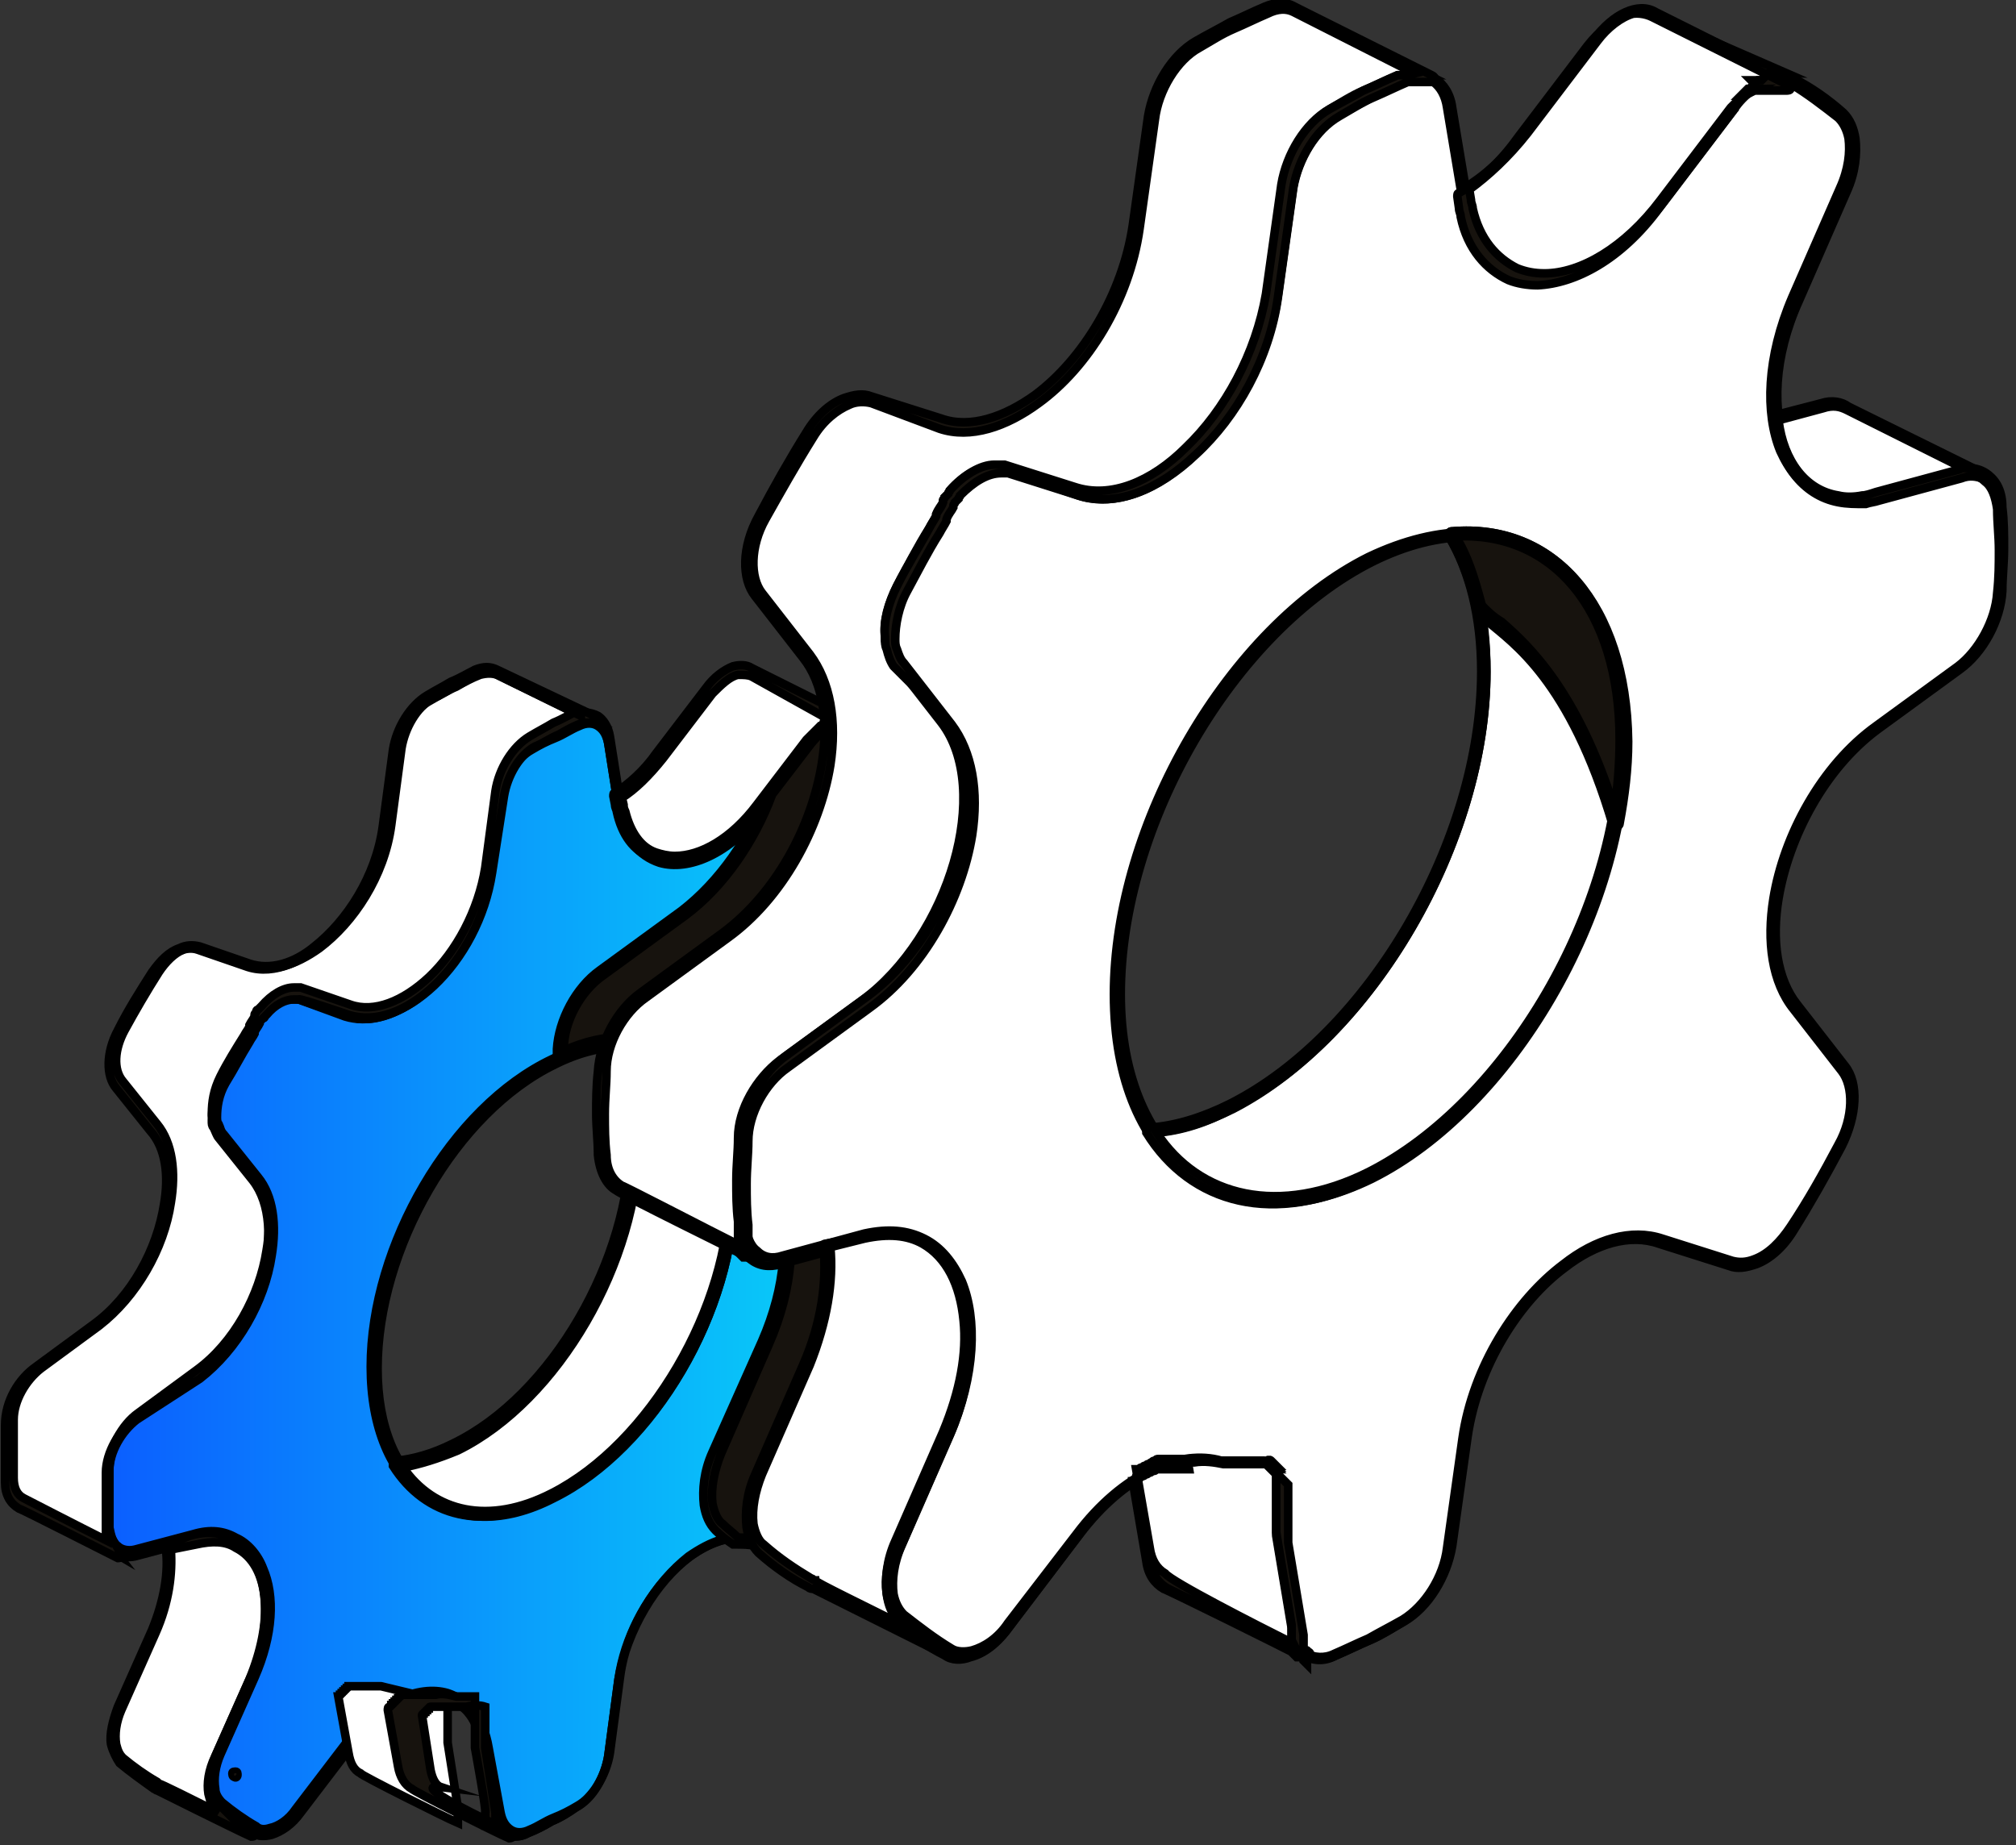 <svg width="118" height="108" viewBox="0 0 118 108" fill="none" xmlns="http://www.w3.org/2000/svg">
<rect x="0" y="0" width="118" height="108" fill="#333333" stroke="none"/>
<g clip-path="url(#clip0_1333_852)">
<path fill-rule="evenodd" clip-rule="evenodd" d="M20.3 59.3L17.4 58.3C16.6 58 15.6 58.6 14.8 59.7C14.1 60.8 13.4 62 12.8 63.1C12.2 64.3 12.1 65.6 12.7 66.3L14.7 68.8C16.8 71.5 15.1 77.6 11.3 80.3L7.9 83C7 83.7 6.2 85 6.2 86.2C6.2 86.8 6.2 87.4 6.2 87.9C6.2 88.5 6.2 89 6.2 89.6C6.3 90.7 7 91.3 7.9 91.1L11.3 90.2C15 89.2 16.8 93.5 14.7 98.4L12.7 102.9C12.2 104.1 12.2 105.4 12.8 105.9C13.4 106.4 14.1 106.9 14.8 107.3C15.5 107.7 16.6 107.2 17.4 106.2L20.3 102.4C23.4 98.3 27.7 98.3 28.4 102.4L29 106.2C29.2 107.3 29.9 107.8 30.9 107.3C31.4 107.1 31.8 106.9 32.3 106.6C32.8 106.4 33.2 106.1 33.7 105.8C34.7 105.3 35.4 104 35.6 102.8L36.2 98.3C36.9 93.4 41.2 89.1 44.3 90.2L47.2 91.2C48 91.5 49 90.9 49.8 89.8C50.5 88.7 51.2 87.5 51.8 86.4C52.4 85.2 52.5 83.9 51.9 83.2L49.9 80.7C47.8 78 49.5 71.9 53.3 69.2L56.7 66.7C57.6 66 58.4 64.7 58.4 63.5C58.4 62.9 58.4 62.3 58.4 61.8C58.4 61.2 58.4 60.7 58.4 60.1C58.3 59 57.6 58.4 56.7 58.6L53.3 59.5C49.6 60.5 47.8 56.2 49.9 51.3L51.9 46.8C52.4 45.6 52.4 44.3 51.8 43.8C51.2 43.3 50.5 42.8 49.8 42.4C49.1 42 48 42.5 47.2 43.5L44.3 47.3C41.2 51.4 36.9 51.4 36.2 47.3L35.6 43.5C35.4 42.4 34.7 41.9 33.7 42.4C33.2 42.6 32.8 42.8 32.3 43.1C31.8 43.3 31.4 43.6 30.9 43.9C29.9 44.4 29.2 45.7 29 46.9L28.4 51.4C27.7 56 23.4 60.3 20.3 59.3ZM32.4 87.6C38.2 84.7 42.9 76.6 42.9 69.6C42.9 62.5 38.2 59.2 32.4 62.1C26.6 65 21.9 73.1 21.9 80.1C21.9 87.1 26.6 90.5 32.4 87.6Z" fill="url(#paint0_linear_1333_852)" stroke="black" stroke-width="0.5" stroke-miterlimit="10"/>
<path fill-rule="evenodd" clip-rule="evenodd" d="M20.4 59.1L17.5 58.1C17.1 58 16.7 58 16.3 58.2C15.7 58.4 15.1 58.9 14.7 59.6C14 60.7 13.3 61.9 12.7 63C12 64.3 12 65.6 12.6 66.4L14.6 68.9C15.4 70 15.6 71.5 15.4 73.2C15 75.8 13.5 78.6 11.3 80.2L7.9 82.7C6.9 83.4 6.2 84.8 6.1 86C6.1 86.6 6.1 87.2 6.1 87.7C6.1 88.3 6.1 88.9 6.1 89.4C6.1 90 6.4 90.5 6.7 90.8C7 91.1 7.5 91.2 8.1 91L11.5 90.1C12.4 89.9 13.1 89.9 13.8 90.3C14.4 90.6 14.9 91.2 15.2 91.9C15.8 93.4 15.7 95.7 14.7 98L12.7 102.5C12.4 103.3 12.2 104.1 12.3 104.7C12.4 105.1 12.6 105.5 12.8 105.8C13.4 106.3 14.1 106.8 14.8 107.3C15.1 107.5 15.5 107.5 15.9 107.4C16.5 107.2 17.1 106.8 17.6 106.1L20.5 102.3C22.3 99.9 24.5 98.9 26.1 99.4C27.2 99.7 28 100.7 28.2 102.3L28.8 106.1C28.9 106.7 29.2 107.1 29.5 107.3C29.9 107.5 30.4 107.6 30.9 107.3C31.4 107.1 31.8 106.9 32.3 106.6C32.8 106.4 33.3 106.1 33.7 105.8C34.7 105.2 35.5 103.9 35.7 102.6L36.3 98.1C36.7 95.2 38.4 92.6 40.3 91.1C41.6 90.2 42.9 89.7 44.1 90.1L47 91.1C47.4 91.2 47.8 91.2 48.2 91C48.8 90.8 49.4 90.3 49.8 89.6C50.5 88.5 51.2 87.3 51.8 86.2C52.5 84.9 52.5 83.6 51.9 82.8L49.9 80.3C49.1 79.2 48.9 77.7 49.1 76C49.5 73.4 51 70.6 53.2 69L56.6 66.5C57.6 65.8 58.3 64.4 58.4 63.2C58.4 62.6 58.4 62 58.4 61.5C58.4 60.9 58.4 60.3 58.4 59.8C58.4 59.2 58.1 58.7 57.8 58.4C57.5 58.1 57 58 56.4 58.2L53 59.1C52.1 59.3 51.4 59.3 50.7 58.9C50.1 58.6 49.6 58 49.3 57.3C48.7 55.8 48.8 53.5 49.8 51.2L51.8 46.7C52.1 45.9 52.3 45.1 52.2 44.5C52.1 44.1 51.9 43.7 51.7 43.4C51.1 42.9 50.4 42.4 49.7 41.9C49.4 41.7 49 41.7 48.6 41.8C48 42 47.4 42.4 46.9 43.1L44 46.9C42.2 49.3 40 50.3 38.4 49.8C37.3 49.5 36.5 48.5 36.3 46.9L35.7 43.1C35.6 42.5 35.3 42.1 35 41.9C34.6 41.7 34.1 41.6 33.6 41.9C33.1 42.1 32.7 42.3 32.2 42.6C31.7 42.8 31.2 43.1 30.8 43.4C29.8 44 29 45.3 28.8 46.6L28.2 51.1C27.8 54 26.1 56.6 24.2 58.1C22.9 59.1 21.5 59.5 20.4 59.1ZM20.2 59.5C21.5 59.9 23 59.5 24.4 58.5C26.4 57 28.1 54.2 28.6 51.3L29.3 46.8C29.5 45.6 30.2 44.4 31.1 43.9C31.6 43.6 32 43.4 32.5 43.2C33 43 33.4 42.7 33.9 42.5C34.3 42.3 34.7 42.3 35 42.5C35.3 42.7 35.5 43 35.6 43.5L36.2 47.3C36.5 49.1 37.4 50.1 38.6 50.5C40.3 51 42.7 50 44.6 47.5L47.5 43.7C47.9 43.1 48.5 42.7 49 42.6C49.3 42.5 49.6 42.5 49.8 42.7C50.5 43.1 51.2 43.6 51.8 44.1C52 44.3 52.2 44.6 52.2 44.9C52.3 45.5 52.2 46.2 51.9 46.9L49.9 51.4C48.8 53.9 48.7 56.2 49.4 57.8C49.7 58.6 50.3 59.3 51 59.6C51.7 60 52.5 60.1 53.5 59.8L56.9 58.9C57.3 58.8 57.7 58.9 57.9 59.1C58.2 59.3 58.3 59.7 58.4 60.2C58.4 60.8 58.4 61.3 58.4 61.9C58.4 62.5 58.4 63.1 58.4 63.6C58.4 64.7 57.7 66 56.8 66.6L53.3 69C51 70.7 49.5 73.5 49.1 76.2C48.8 78 49.1 79.7 49.9 80.8L51.9 83.3C52.4 83.9 52.3 85.2 51.8 86.3C51.2 87.5 50.5 88.6 49.8 89.7C49.4 90.3 48.9 90.8 48.4 91C48.1 91.1 47.8 91.2 47.5 91.1L44.6 90.1C43.3 89.7 41.8 90.1 40.4 91.1C38.4 92.6 36.7 95.4 36.2 98.3L35.6 102.8C35.4 104 34.7 105.2 33.8 105.7C33.3 106 32.9 106.2 32.4 106.4C31.9 106.6 31.5 106.9 31 107.1C30.6 107.3 30.2 107.3 29.9 107.1C29.6 106.9 29.4 106.6 29.3 106.1L28.6 102.3C28.3 100.5 27.4 99.5 26.2 99.1C24.5 98.6 22.1 99.6 20.2 102.1L17.3 105.9C16.9 106.5 16.3 106.9 15.8 107C15.5 107.1 15.2 107.1 15 106.9C14.3 106.5 13.6 106 13 105.5C12.8 105.3 12.6 105 12.6 104.7C12.5 104.1 12.6 103.4 12.9 102.7L14.9 98.2C16 95.7 16.1 93.4 15.4 91.8C15.1 91 14.5 90.3 13.8 90C13.1 89.6 12.3 89.5 11.3 89.8L7.9 90.7C7.5 90.8 7.1 90.7 6.9 90.5C6.6 90.3 6.5 89.9 6.4 89.4C6.4 88.8 6.4 88.3 6.4 87.7C6.4 87.1 6.4 86.5 6.4 86C6.4 84.9 7.1 83.6 8 83L11.4 80.5C13.7 78.8 15.2 76 15.6 73.3C15.9 71.5 15.6 69.8 14.8 68.7L12.8 66.2C12.3 65.6 12.4 64.3 12.9 63.2C13.5 62 14.2 60.9 14.9 59.8C15.3 59.2 15.8 58.7 16.3 58.5C16.6 58.4 16.9 58.3 17.2 58.4L20.2 59.5ZM32.4 87.7C38.3 84.8 43 76.7 43 69.6C43 66 41.8 63.3 39.9 62C38 60.6 35.3 60.5 32.3 62C26.4 64.8 21.7 72.9 21.7 80C21.7 83.6 22.9 86.3 24.8 87.6C26.8 89.1 29.5 89.2 32.4 87.7ZM32.3 87.4C29.5 88.8 26.9 88.7 25.1 87.4C23.2 86.1 22.1 83.5 22.1 80.1C22.1 73.1 26.7 65.1 32.5 62.3C35.3 60.9 37.9 61 39.7 62.3C41.6 63.6 42.7 66.2 42.7 69.6C42.7 76.5 38 84.5 32.3 87.4Z" fill="#17130E" stroke="black" stroke-width="0.5" stroke-miterlimit="10"/>
<path fill-rule="evenodd" clip-rule="evenodd" d="M45 46.5L47.3 43.4C48.1 42.3 49.1 41.9 49.9 42.3C50.6 42.7 51.3 43.2 51.9 43.7C52.5 44.2 52.6 45.5 52 46.7L50 51.2C47.9 56.1 49.6 60.4 53.4 59.4L55.8 58.8C56.4 60.5 57.4 61.9 58.5 62.9C58.5 63.1 58.5 63.2 58.5 63.4C58.4 64.6 57.7 65.9 56.8 66.6L53.4 69.1C49.7 71.8 47.9 77.9 50 80.6L52 83.1C52.3 83.5 52.4 84 52.4 84.6L48.5 89.7C48.1 90.3 47.6 90.7 47.1 91.1L44.5 90.2C44.1 90.1 43.6 90 43.1 90.1C42.8 89.8 42.4 89.6 42.1 89.3C41.2 88.5 41.2 86.7 41.9 85L44.7 78.6C47.1 73.1 46 68 42.7 67C41.7 61.8 37.7 59.5 32.7 61.8C32.7 61.7 32.7 61.5 32.7 61.4C32.8 59.7 33.8 57.9 35.1 56.9L39.9 53.4C42.2 51.8 44 49.2 45 46.5Z" fill="#17130E" stroke="black" stroke-width="0.5" stroke-miterlimit="10"/>
<path fill-rule="evenodd" clip-rule="evenodd" d="M44.9 46.3C44.8 46.4 44.8 46.4 44.9 46.3C43.9 49 42.1 51.6 39.9 53.3L35.1 56.8C33.7 57.8 32.7 59.7 32.6 61.4C32.6 61.5 32.6 61.7 32.6 61.8C32.6 61.9 32.6 61.9 32.7 62C32.8 62 32.8 62 32.9 62C35.3 60.9 37.5 60.9 39.2 61.8C40.9 62.7 42.1 64.6 42.6 67.1C42.6 67.2 42.7 67.2 42.7 67.2C44 67.6 44.9 68.6 45.4 70C46.2 72.2 46 75.3 44.6 78.5L41.7 85C41.2 86.1 41.1 87.2 41.2 88.1C41.3 88.7 41.5 89.2 41.9 89.6C42.2 89.9 42.6 90.2 42.9 90.4H43C43.4 90.4 43.9 90.4 44.3 90.5L46.9 91.4C47 91.4 47 91.4 47.1 91.4C47.6 91.1 48.1 90.6 48.6 90L52.5 84.9V84.8C52.5 84.2 52.4 83.6 52.1 83.2L50.1 80.7C49.3 79.6 49.1 78.1 49.3 76.4C49.7 73.8 51.2 71 53.4 69.4L56.8 66.9C57.8 66.2 58.5 64.8 58.6 63.6C58.6 63.4 58.6 63.3 58.6 63.1C58.6 63 58.6 63 58.5 63C57.4 62 56.4 60.6 55.8 58.9C55.8 58.8 55.7 58.8 55.6 58.8L53.2 59.4C52.3 59.6 51.6 59.6 50.9 59.2C50.3 58.9 49.8 58.3 49.5 57.6C48.9 56.1 49 53.8 50 51.5L52 47C52.3 46.2 52.5 45.4 52.4 44.8C52.3 44.4 52.1 44 51.9 43.7C51.3 43.2 50.6 42.7 49.9 42.2C49.6 42 49.2 42 48.8 42.1C48.2 42.3 47.6 42.7 47.1 43.4L44.9 46.3ZM55.7 59L53.5 59.6C52.5 59.9 51.7 59.8 51 59.4C50.3 59 49.8 58.4 49.4 57.6C48.7 56 48.8 53.7 49.9 51.2L51.9 46.7C52.2 46 52.3 45.3 52.2 44.7C52.1 44.3 52 44.1 51.8 43.9C51.2 43.4 50.5 42.9 49.8 42.5C49.6 42.4 49.3 42.3 49 42.4C48.5 42.5 48 42.9 47.5 43.5L45.2 46.5C44.2 49.2 42.4 51.9 40.1 53.6L35.3 57.1C34 58 33 59.8 33 61.4V61.5C35.4 60.4 37.6 60.5 39.4 61.4C41.2 62.3 42.5 64.2 43 66.9C44.3 67.3 45.3 68.4 45.8 69.9C46.6 72.1 46.5 75.3 45 78.7L42.2 85.1C41.8 86.1 41.6 87.1 41.7 88C41.8 88.5 42 89 42.3 89.2C42.6 89.5 42.9 89.7 43.2 90C43.7 90 44.1 90 44.6 90.1L47 91C47.5 90.7 47.9 90.3 48.3 89.7L52.1 84.6C52.1 84.1 52 83.6 51.8 83.3L49.8 80.8C49 79.6 48.8 78 49 76.2C49.4 73.5 51 70.7 53.2 69L56.6 66.5C57.5 65.8 58.2 64.6 58.2 63.5C58.2 63.4 58.2 63.2 58.2 63.1C57.2 62 56.3 60.7 55.7 59Z" fill="#17130E"/>
<path d="M44.9 46.3C44.8 46.4 44.8 46.4 44.9 46.3ZM44.9 46.3C43.9 49 42.1 51.6 39.9 53.3L35.1 56.8C33.7 57.8 32.7 59.7 32.6 61.4C32.6 61.5 32.6 61.7 32.6 61.8C32.6 61.9 32.6 61.9 32.7 62C32.8 62 32.8 62 32.9 62C35.3 60.9 37.5 60.9 39.2 61.8C40.9 62.7 42.1 64.6 42.6 67.1C42.6 67.2 42.7 67.2 42.7 67.2C44 67.6 44.9 68.6 45.4 70C46.2 72.2 46 75.3 44.6 78.5L41.7 85C41.2 86.1 41.1 87.2 41.2 88.1C41.3 88.7 41.5 89.2 41.9 89.6C42.2 89.9 42.6 90.2 42.9 90.4H43C43.4 90.4 43.9 90.4 44.3 90.5L46.9 91.4C47 91.4 47 91.4 47.1 91.4C47.6 91.1 48.1 90.6 48.6 90L52.5 84.9V84.8C52.5 84.2 52.4 83.6 52.1 83.2L50.1 80.7C49.3 79.6 49.1 78.1 49.3 76.4C49.7 73.8 51.2 71 53.4 69.4L56.8 66.9C57.8 66.2 58.5 64.8 58.6 63.6C58.6 63.4 58.6 63.3 58.6 63.1C58.6 63 58.6 63 58.5 63C57.4 62 56.4 60.6 55.8 58.9C55.8 58.8 55.7 58.8 55.6 58.8L53.2 59.4C52.3 59.6 51.6 59.6 50.9 59.2C50.3 58.9 49.8 58.3 49.5 57.6C48.9 56.1 49 53.8 50 51.5L52 47C52.3 46.2 52.5 45.4 52.4 44.8C52.3 44.4 52.1 44 51.9 43.7C51.3 43.2 50.6 42.7 49.9 42.2C49.6 42 49.2 42 48.8 42.1C48.2 42.3 47.6 42.7 47.1 43.4L44.9 46.3ZM55.7 59L53.5 59.6C52.5 59.9 51.7 59.8 51 59.4C50.3 59 49.8 58.4 49.4 57.6C48.7 56 48.8 53.7 49.9 51.2L51.9 46.7C52.2 46 52.3 45.3 52.2 44.7C52.1 44.3 52 44.1 51.8 43.9C51.2 43.4 50.5 42.9 49.8 42.5C49.6 42.4 49.3 42.3 49 42.4C48.5 42.5 48 42.9 47.5 43.5L45.2 46.5C44.2 49.2 42.4 51.9 40.1 53.6L35.3 57.1C34 58 33 59.8 33 61.4V61.5C35.4 60.4 37.6 60.5 39.4 61.4C41.2 62.3 42.5 64.2 43 66.9C44.3 67.3 45.3 68.4 45.8 69.9C46.6 72.1 46.5 75.3 45 78.7L42.2 85.1C41.8 86.1 41.6 87.1 41.7 88C41.8 88.5 42 89 42.3 89.2C42.6 89.5 42.9 89.7 43.2 90C43.7 90 44.1 90 44.6 90.1L47 91C47.5 90.7 47.9 90.3 48.3 89.7L52.1 84.6C52.1 84.1 52 83.6 51.8 83.3L49.8 80.8C49 79.6 48.8 78 49 76.2C49.4 73.5 51 70.7 53.2 69L56.6 66.5C57.5 65.8 58.2 64.6 58.2 63.5C58.2 63.4 58.2 63.2 58.2 63.1C57.2 62 56.3 60.7 55.7 59Z" stroke="black" stroke-width="0.5" stroke-miterlimit="10"/>
<path fill-rule="evenodd" clip-rule="evenodd" d="M13.7 104C13.6 104 13.6 103.8 13.6 103.8C13.6 103.7 13.7 103.7 13.8 103.7C13.9 103.7 13.9 103.8 13.9 103.9C13.9 104 13.8 104.1 13.7 104Z" fill="#17130E"/>
<path d="M13.7 104C13.6 104 13.6 103.8 13.6 103.8C13.6 103.7 13.7 103.7 13.8 103.7M13.7 104C13.8 104.1 13.9 104 13.9 103.9C13.9 103.8 13.9 103.7 13.8 103.7M13.7 104L13.8 103.7" stroke="black" stroke-width="0.5" stroke-miterlimit="10"/>
<path fill-rule="evenodd" clip-rule="evenodd" d="M5.6 87.6C5.5 87.6 5.5 87.4 5.5 87.4C5.5 87.3 5.7 87.3 5.7 87.3C5.8 87.3 5.8 87.4 5.8 87.5C5.8 87.6 5.7 87.7 5.6 87.6C5.6 87.7 5.6 87.7 5.6 87.6ZM5.7 87.3C5.8 87.3 5.8 87.3 5.7 87.3Z" fill="#17130E"/>
<path d="M5.6 87.6C5.5 87.6 5.5 87.4 5.5 87.4C5.5 87.3 5.7 87.3 5.7 87.3M5.6 87.6C5.7 87.7 5.8 87.6 5.8 87.5C5.8 87.4 5.8 87.3 5.7 87.3M5.6 87.6C5.6 87.7 5.6 87.7 5.6 87.6ZM5.7 87.3L5.6 87.5M5.7 87.3C5.8 87.3 5.8 87.3 5.7 87.3Z" stroke="black" stroke-width="0.5" stroke-miterlimit="10"/>
<path fill-rule="evenodd" clip-rule="evenodd" d="M35.7 61C39.8 60.6 42.8 63.9 42.8 69.5C42.8 76.6 38.1 84.6 32.3 87.5C28.4 89.4 25 88.6 23.2 85.6C24.3 85.5 25.4 85.2 26.6 84.6C32.4 81.7 37.1 73.6 37.1 66.6C37.1 64.4 36.6 62.4 35.7 61Z" fill="white" stroke="black" stroke-width="0.5" stroke-miterlimit="10"/>
<path fill-rule="evenodd" clip-rule="evenodd" d="M35.7 60.8C35.6 60.8 35.6 60.8 35.5 60.9C35.5 61 35.5 61 35.5 61.1C36.4 62.5 36.9 64.4 36.9 66.7C36.9 73.7 32.3 81.7 26.5 84.5C25.3 85.1 24.2 85.4 23.2 85.5C23.1 85.5 23.1 85.5 23 85.6C23 85.7 23 85.7 23 85.8C24.9 88.8 28.3 89.7 32.3 87.7C38.3 84.8 43 76.7 43 69.6C43 63.8 39.9 60.5 35.7 60.8ZM23.6 85.9C25.4 88.5 28.6 89.3 32.3 87.4C38 84.5 42.7 76.5 42.7 69.6C42.7 64.3 40 61.1 36.1 61.2C36.9 62.6 37.4 64.5 37.4 66.7C37.4 73.8 32.7 82 26.8 84.9C25.6 85.4 24.6 85.7 23.6 85.9Z" fill="#17130E" stroke="black" stroke-width="0.5" stroke-miterlimit="10"/>
<path fill-rule="evenodd" clip-rule="evenodd" d="M24.8 99.3C25.2 99.3 25.6 99.3 25.9 99.3H26H26.1H26.2V99.4V99.5V99.6V99.7V99.8V99.9V100V100.1V100.2V100.3V100.4V100.5V100.6V100.7V100.8V100.9V101V101.1V101.2V101.3V101.4V101.5V101.6V101.7V101.8V101.9V102L26.8 105.8V105.9V106V106.1V106.2V106.3V106.4V106.5V106.6V106.7C26.1 106.4 21.1 103.9 21.1 103.8C20.7 103.6 20.5 103.2 20.4 102.6L19.8 99.3C19.8 99.3 19.9 99.3 19.9 99.2C19.9 99.2 20 99.2 20 99.1C20 99.1 20.1 99.1 20.1 99C20.1 99 20.2 99 20.2 98.9C20.2 98.9 20.3 98.9 20.3 98.8C20.3 98.8 20.4 98.8 20.4 98.7H20.5H20.6H20.7H20.8H20.9H21H21.1H21.2H21.3H21.4H21.5H21.6H21.7H21.8H21.9H22H22.1H22.2H22.3L24.8 99.3ZM9.8 90.5L11.3 90.1C13.7 89.4 15.3 91.1 15.5 93.6C15.6 95 15.4 96.6 14.6 98.3L12.6 102.8C12.1 104 12.1 105.3 12.7 105.8L12.8 105.9L13 106L13.1 106.1L13.2 106.2L13.3 106.3L13.4 106.4L13.5 106.5L13.6 106.6L13.7 106.7L13.8 106.8H13.9C14.2 107 14.5 107.2 14.8 107.4C13.7 106.9 9.3 104.7 9.3 104.6C9.2 104.6 9.2 104.6 9.1 104.5C8.4 104.1 7.7 103.6 7.1 103.1C6.5 102.6 6.4 101.3 7 100.1L9 95.6C9.8 93.7 10 92 9.8 90.5ZM6.9 91C6.4 90.7 1.2 88.1 1.1 88.1C0.7 87.9 0.4 87.4 0.4 86.7C0.4 86.1 0.4 85.6 0.4 85C0.4 84.4 0.4 83.8 0.4 83.3C0.5 82.1 1.2 80.8 2.1 80.1L5.5 77.6C9.2 74.9 11 68.8 8.9 66.1L6.9 63.6C6.4 62.9 6.4 61.6 7 60.4C7.6 59.2 8.3 58.1 9 57C9.7 55.9 10.8 55.3 11.6 55.6L14.5 56.6C17.6 57.6 21.9 53.3 22.6 48.5L23.3 44C23.5 42.8 24.2 41.5 25.2 41C25.7 40.7 26.1 40.5 26.6 40.2C27.1 40 27.5 39.7 28 39.5C28.4 39.3 28.8 39.3 29.1 39.5L34.8 42.3H34.7H34.6H34.5H34.4H34.3H34.2H34.1H34H33.9H33.8C33.3 42.5 32.9 42.7 32.4 43C31.9 43.2 31.5 43.5 31 43.8C30 44.3 29.3 45.6 29.1 46.8L28.5 51.3C28.1 53.8 26.8 56.2 25.2 57.8C23.7 59.2 21.9 60 20.4 59.5L17.5 58.5H17.4H17.3C17.3 58.5 17.3 58.5 17.2 58.5H17.1C16.5 58.5 15.9 58.9 15.3 59.5L15.2 59.6C15.2 59.6 15.2 59.7 15.1 59.7C15.1 59.7 15.1 59.8 15 59.8L14.9 59.9V60C14.8 60.2 14.7 60.3 14.6 60.5V60.6C14.5 60.8 14.4 60.9 14.3 61.1C13.8 61.9 13.4 62.7 12.9 63.5C12.5 64.2 12.4 64.9 12.4 65.6C12.4 65.8 12.4 65.9 12.5 66C12.6 66.2 12.7 66.5 12.8 66.6L14.8 69.1C16.9 71.8 15.2 77.9 11.4 80.6L7.9 83C7 83.7 6.2 85 6.2 86.2C6.2 86.8 6.2 87.4 6.2 87.9C6.2 88.5 6.2 89 6.2 89.6V89.7V89.8V89.9V90V90.1L6.9 91ZM51.8 59.5C50.4 59.2 49.4 57.9 49.2 56.1L51.1 55.6C51.5 55.5 51.9 55.5 52.2 55.7L57.8 58.5C57.5 58.4 57.2 58.4 56.9 58.5L53.5 59.4C53.3 59.5 53.1 59.5 52.9 59.5C52.4 59.6 52.1 59.6 51.8 59.5ZM36.2 46.7C37 46.2 37.9 45.4 38.7 44.4L41.6 40.6C42.4 39.6 43.4 39.1 44.1 39.5L49.8 42.3H49.7H49.6H49.5H49.4H49.3H49.2H49.1H49H48.9H48.8C48.8 42.3 48.8 42.3 48.7 42.3H48.6H48.5H48.4H48.3H48.2L48 42.7L47.9 42.8L47.8 42.9L47.7 43L47.6 43.1L47.5 43.2L47.4 43.3L47.3 43.4L44.4 47.2C42.9 49.3 41 50.3 39.5 50.3C39.1 50.3 38.7 50.2 38.3 50.1C37.4 49.7 36.7 48.9 36.4 47.6C36.4 47.5 36.3 47.4 36.3 47.2L36.2 46.7Z" fill="white" stroke="black" stroke-width="0.5" stroke-miterlimit="10"/>
<path fill-rule="evenodd" clip-rule="evenodd" d="M29.8 107.2C30 107.3 30 107.4 30 107.5C30 107.6 29.8 107.6 29.8 107.6C29.1 107.3 24.1 104.8 24.1 104.7C23.7 104.5 23.4 104 23.3 103.4L22.7 100.1C22.7 100 22.7 99.9 22.8 99.9C22.8 99.9 22.9 99.9 22.9 99.8C22.9 99.8 23 99.8 23 99.7C23 99.7 23.1 99.7 23.1 99.6C23.1 99.6 23.2 99.6 23.2 99.5C23.2 99.5 23.3 99.5 23.3 99.4C23.3 99.4 23.4 99.4 23.4 99.3C23.4 99.3 23.5 99.3 23.5 99.2H23.6H23.7H23.8H23.9H24H24.1H24.2H24.3H24.4H24.5H24.6H24.7H24.8H24.9H25H25.1H25.2H25.3H25.4H25.5C25.9 99.1 26.3 99.2 26.7 99.3H26.8H26.9H27H27.1H27.2H27.3H27.4H27.5H27.6H27.7H27.8V99.4V99.5V99.6V99.7V99.8V99.9V100V100.1V100.2V100.3V100.4V100.5V100.6V100.7V100.8V100.9V101V101.1V101.2V101.3V101.4V101.5V101.6V101.7V101.8V101.9V102V102.1V102.2V102.3C27.8 102.3 28.5 106.1 28.4 106.1V106.2V106.3V106.4V106.5V106.6V106.7V106.8V106.9L29.8 107.2ZM9.8 90.4C9.7 90.4 9.7 90.5 9.7 90.6C9.9 92 9.6 93.7 8.9 95.4L6.9 99.9C6.6 100.7 6.4 101.5 6.5 102.1C6.6 102.5 6.8 102.9 7 103.2C7.6 103.7 8.3 104.2 9 104.7C9.1 104.7 9.1 104.8 9.2 104.8C9.2 104.8 13.6 107 14.7 107.5C14.8 107.5 14.9 107.5 14.9 107.4C14.9 107.3 14.9 107.2 14.8 107.2C14.5 107 14.2 106.8 13.9 106.6H13.8L13.7 106.5L13.6 106.4L13.5 106.3L13.4 106.2L13.3 106.1L13.2 106L13.1 105.9L13 105.8L12.9 105.7L12.8 105.6C12.6 105.4 12.4 105.1 12.4 104.8C12.3 104.2 12.4 103.5 12.7 102.8L14.7 98.3C15.5 96.6 15.7 94.9 15.6 93.5C15.5 91.9 14.8 90.7 13.7 90.1C13 89.7 12.1 89.6 11.1 89.9L9.8 90.4ZM29 106.8V106.7V106.6V106.5V106.4V106.3V106.2V106.1L28.4 102.3V102.2V102.1V102V101.9V101.8V101.7V101.6V101.5V101.4V101.3V101.2V101.1V101V100.9V100.8V100.7V100.6V100.5V100.4V100.3V100.2V100.1V100V99.9C28.1 99.8 27.7 99.8 27.3 99.9H27.2H27.1H27H26.9H26.8H26.7H26.6H26.5H26.4H26.3H26.2H26.1H26H25.9H25.8H25.7H25.6H25.5H25.4H25.3H25.2C25.2 99.9 25.1 99.9 25.1 100C25.1 100 25 100 25 100.1C25 100.1 24.9 100.1 24.9 100.2C24.9 100.2 24.8 100.2 24.8 100.3C24.8 100.3 24.7 100.3 24.7 100.4L25.2 103.6C25.3 104.1 25.5 104.5 25.8 104.6C24.1 104.4 27.4 106 29 106.8ZM12.8 106.1C12.4 105.8 12.3 105.4 12.2 105C12.1 104.4 12.2 103.6 12.6 102.8L14.6 98.3C15.3 96.6 15.6 95 15.5 93.7C15.4 92.2 14.8 91.1 13.8 90.6C13.2 90.2 12.4 90.2 11.5 90.4L10 90.7C10.1 92.1 9.9 93.8 9.1 95.6L7.1 100.1C6.8 100.8 6.7 101.5 6.8 102.1C6.9 102.5 7 102.7 7.2 102.9C7.8 103.4 8.5 103.9 9.2 104.3L9.3 104.4C9.4 104.4 11.2 105.3 12.8 106.1ZM7 90.8C7.1 90.9 7.2 91 7.1 91.1C7.1 91.2 6.9 91.2 6.9 91.2C6.3 90.9 1.2 88.3 1.1 88.3C0.6 88 0.3 87.5 0.3 86.8C0.3 86.2 0.3 85.7 0.3 85.1C0.3 84.5 0.3 83.9 0.3 83.4C0.3 82 1.1 80.7 2.1 80L5.5 77.5C7.7 75.9 9.2 73.1 9.6 70.5C9.9 68.8 9.7 67.2 8.8 66.2L6.8 63.7C6.2 63 6.2 61.6 6.9 60.3C7.5 59.1 8.2 58 8.9 56.9C9.4 56.2 9.9 55.7 10.5 55.5C10.9 55.3 11.3 55.3 11.7 55.4L14.6 56.4C15.8 56.8 17.2 56.4 18.4 55.4C20.3 53.9 22 51.3 22.4 48.4L23 43.9C23.2 42.6 24 41.3 25 40.7C25.5 40.4 25.9 40.2 26.4 39.9C26.9 39.7 27.4 39.4 27.8 39.2C28.3 39 28.7 39 29.1 39.2L35 42C35.1 42 35.1 42.2 35.1 42.2C35.1 42.3 34.9 42.3 34.9 42.3C34.9 42.3 34.9 42.3 34.8 42.3C34.8 42.3 34.8 42.3 34.7 42.3H34.6H34.5H34.4H34.3H34.2H34.1C33.6 42.5 33.2 42.7 32.7 43C32.2 43.2 31.8 43.5 31.3 43.7C30.4 44.2 29.7 45.4 29.5 46.6L28.8 51.1C28.4 53.7 27.1 56.1 25.4 57.7C23.8 59.2 22 59.9 20.4 59.4C20.4 59.4 17.5 58.4 17.5 58.5H17.4C17.4 58.5 17.4 58.5 17.3 58.5H17.2C16.7 58.5 16.1 58.8 15.6 59.4L15.5 59.5C15.5 59.5 15.5 59.6 15.4 59.6C15.4 59.6 15.4 59.6 15.3 59.7L15.2 59.8V59.9C15.1 60.1 15 60.2 14.9 60.4V60.5C14.8 60.7 14.7 60.8 14.6 61C14.1 61.8 13.7 62.6 13.2 63.4C12.8 64.1 12.7 64.8 12.7 65.4C12.7 65.5 12.7 65.7 12.8 65.8C12.9 66 12.9 66.2 13.1 66.4L15.1 68.9C16 70 16.2 71.7 15.9 73.5C15.5 76.2 13.9 79 11.7 80.7L8 83.1C7.1 83.8 6.4 85 6.4 86.1C6.4 86.7 6.4 87.3 6.4 87.8C6.4 88.4 6.4 88.9 6.4 89.5V89.6V89.7V89.8L7 90.8ZM34 41.9L29.1 39.5C28.8 39.4 28.5 39.4 28.1 39.5C27.6 39.7 27.2 39.9 26.7 40.2C26.2 40.4 25.8 40.7 25.3 40.9C24.4 41.4 23.7 42.6 23.5 43.8L22.9 48.3C22.5 51.3 20.7 54 18.7 55.5C17.3 56.5 15.8 57 14.5 56.5L11.6 55.5C11.3 55.4 11 55.4 10.7 55.6C10.2 55.8 9.7 56.3 9.3 56.9C8.6 58 7.9 59.2 7.3 60.3C6.7 61.4 6.6 62.6 7.2 63.3L9.2 65.8C10.1 66.9 10.3 68.6 10 70.4C9.6 73.1 8 75.9 5.8 77.6L2.4 80.1C1.5 80.8 0.8 82 0.8 83.1C0.8 83.7 0.8 84.3 0.8 84.8C0.8 85.4 0.8 85.9 0.8 86.5C0.8 87.1 1 87.5 1.4 87.7C1.4 87.7 4.7 89.4 6.3 90.2V90.1V90V89.9V89.8V89.7V89.6V89.5V89.4C6.3 88.8 6.3 88.3 6.3 87.7C6.3 87.1 6.3 86.5 6.3 86C6.4 84.8 7.1 83.4 8.1 82.7L11.5 80.2C13.7 78.6 15.2 75.8 15.6 73.2C15.9 71.5 15.7 69.9 14.8 68.9L12.8 66.4C12.7 66.2 12.6 66 12.5 65.7C12.5 65.6 12.4 65.4 12.4 65.2C12.4 64.5 12.5 63.8 12.9 63C13.3 62.2 13.8 61.4 14.3 60.6C14.4 60.4 14.5 60.3 14.6 60.1V60C14.7 59.8 14.8 59.7 14.9 59.5V59.4C14.9 59.3 15 59.3 15 59.2C15 59.2 15 59.1 15.1 59.1L15.2 59L15.3 58.9C15.9 58.2 16.6 57.8 17.2 57.8H17.3C17.3 57.8 17.3 57.8 17.4 57.8H17.5H17.6L20.5 58.8C21.9 59.3 23.6 58.6 25.1 57.2C26.7 55.7 28 53.3 28.4 50.8L29 46.3C29.2 45 30 43.7 31 43.1C31.5 42.8 31.9 42.6 32.4 42.3C32.9 42.1 33.4 41.8 33.8 41.6H33.9H34V41.9ZM51.7 59.7C50.2 59.4 49.2 58.1 49 56.2C49 56.1 49 56 49.1 56L51 55.5C51.5 55.4 51.9 55.4 52.2 55.6L57.8 58.4C57.9 58.4 57.9 58.6 57.9 58.6C57.9 58.7 57.8 58.7 57.7 58.7C57.5 58.6 57.2 58.6 56.9 58.7L53.5 59.6C53.3 59.7 53.1 59.7 52.9 59.7C52.4 59.8 52.1 59.8 51.7 59.7ZM52.1 56C51.8 55.8 51.5 55.8 51.2 55.9L49.4 56.4C49.6 58 50.5 59.2 51.8 59.4C52.1 59.5 52.4 59.5 52.8 59.4C53 59.4 53.1 59.3 53.3 59.3L56.7 58.4C56.7 58.4 56.7 58.4 56.8 58.4L52.1 56ZM48.4 42.6C48.3 42.6 48.3 42.7 48.3 42.7H48.2C48.2 42.7 48.1 42.8 48.1 42.7L48 42.8L47.9 42.9L47.8 43L47.7 43.1L47.6 43.2L47.5 43.3L47.4 43.4L44.5 47.2C42.9 49.3 41 50.4 39.4 50.4C39 50.4 38.5 50.3 38.1 50.2C37.1 49.8 36.4 48.9 36.1 47.5C36.1 47.4 36 47.3 36 47.1L35.9 46.6C35.9 46.5 35.9 46.4 36 46.4C36.8 45.9 37.7 45.1 38.4 44.1L41.3 40.3C41.8 39.6 42.4 39.2 42.9 39C43.3 38.9 43.7 38.9 44 39.1L49.6 41.9C49.7 41.9 49.7 42.1 49.7 42.1C49.7 42.2 49.5 42.2 49.5 42.2C49.5 42.2 49.5 42.2 49.4 42.2H49.3H49.2H49.1H49H48.9H48.8C48.8 42.2 48.8 42.2 48.7 42.2L48.4 42.6ZM44 39.6C43.8 39.5 43.5 39.5 43.2 39.5C42.7 39.6 42.2 40.1 41.7 40.6L38.8 44.4C38 45.4 37.2 46.2 36.4 46.7L36.5 47.1C36.5 47.2 36.5 47.3 36.6 47.5C36.9 48.7 37.5 49.6 38.4 49.9C38.7 50 39.1 50.1 39.5 50.1C41 50.1 42.8 49.1 44.3 47.1L47.2 43.3L47.3 43.2L47.4 43.1L47.5 43L47.6 42.9L47.7 42.8L47.8 42.7L47.9 42.6L48 42.5H48.1H48.2H48.3H48.4H48.5H48.6H48.7H48.8H48.9H49H49.1H49.2L44 39.6Z" fill="#17130E" stroke="black" stroke-width="0.5" stroke-miterlimit="10"/>
<path fill-rule="evenodd" clip-rule="evenodd" d="M63.2 28.8L59.1 27.5C58 27.1 56.5 27.9 55.5 29.5C54.5 31.1 53.6 32.7 52.7 34.4C51.8 36.1 51.8 37.9 52.5 38.9L55.3 42.5C58.3 46.4 55.8 55 50.6 58.8L45.8 62.3C44.5 63.3 43.4 65.1 43.4 66.8C43.4 67.6 43.3 68.4 43.3 69.3C43.3 70.1 43.3 70.9 43.4 71.7C43.5 73.3 44.5 74.1 45.8 73.8L50.6 72.5C55.8 71.1 58.3 77.2 55.3 84.1L52.5 90.5C51.7 92.2 51.8 94 52.7 94.8C53.6 95.6 54.5 96.2 55.5 96.8C56.5 97.4 58 96.7 59.1 95.2L63.2 89.8C67.6 83.9 73.7 84 74.6 89.9L75.5 95.3C75.8 96.8 76.8 97.5 78.2 96.9C78.9 96.6 79.5 96.3 80.2 96C80.9 95.7 81.5 95.3 82.2 94.9C83.5 94.1 84.6 92.3 84.9 90.6L85.8 84.2C86.8 77.3 92.8 71.2 97.2 72.7L101.3 74C102.4 74.4 103.9 73.6 104.9 72C105.9 70.4 106.8 68.8 107.7 67.1C108.6 65.4 108.6 63.6 107.9 62.6L105.1 59C102.1 55.1 104.6 46.5 109.8 42.7L114.6 39.2C115.9 38.2 117 36.4 117 34.7C117 33.9 117.1 33.1 117.1 32.2C117.1 31.4 117.1 30.6 117 29.8C116.9 28.2 115.9 27.4 114.6 27.7L109.8 29C104.6 30.4 102.1 24.3 105.1 17.4L107.9 11C108.7 9.3 108.6 7.5 107.7 6.7C106.8 5.9 105.9 5.3 104.9 4.7C103.9 4.1 102.4 4.8 101.3 6.3L97.2 11.7C92.8 17.6 86.7 17.5 85.8 11.6L84.9 6.2C84.6 4.7 83.6 4 82.2 4.6C81.5 4.9 80.9 5.2 80.2 5.5C79.5 5.8 78.9 6.2 78.2 6.6C76.9 7.4 75.8 9.2 75.5 10.9L74.6 17.3C73.6 24.2 67.6 30.3 63.2 28.8ZM80.2 68.8C88.4 64.7 95 53.3 95 43.3C95 33.3 88.4 28.6 80.2 32.7C72 36.8 65.4 48.2 65.4 58.2C65.4 68.1 72.1 72.9 80.2 68.8Z" fill="white" stroke="black" stroke-width="0.5" stroke-miterlimit="10"/>
<path fill-rule="evenodd" clip-rule="evenodd" d="M63.2 28.7L59.1 27.4C58.6 27.2 58.1 27.3 57.5 27.5C56.7 27.8 55.9 28.5 55.3 29.5C54.3 31.1 53.4 32.7 52.5 34.4C51.6 36.2 51.5 38.1 52.3 39.1L55.1 42.7C56.3 44.2 56.6 46.5 56.2 48.9C55.6 52.5 53.5 56.5 50.4 58.8L45.6 62.3C44.2 63.3 43.2 65.2 43.1 66.9C43.1 67.7 43 68.5 43 69.4C43 70.2 43 71 43.1 71.8C43.1 72.7 43.4 73.3 43.9 73.7C44.4 74.1 45 74.2 45.7 74L50.5 72.7C51.8 72.4 52.9 72.5 53.7 72.9C54.6 73.4 55.3 74.2 55.7 75.2C56.6 77.4 56.5 80.6 55 83.9L52.2 90.3C51.7 91.4 51.6 92.5 51.7 93.4C51.8 94 52 94.5 52.4 94.9C53.3 95.7 54.3 96.4 55.3 96.9C55.7 97.2 56.3 97.2 56.8 97C57.6 96.8 58.4 96.2 59.1 95.2L63.2 89.8C65.8 86.4 68.9 85 71.3 85.7C72.8 86.2 74 87.5 74.4 89.8L75.3 95.2C75.4 96 75.8 96.6 76.3 96.9C76.8 97.2 77.5 97.3 78.2 96.9C78.9 96.6 79.5 96.3 80.2 96C80.9 95.7 81.5 95.3 82.2 94.9C83.6 94.1 84.7 92.3 85 90.5L85.9 84.1C86.5 80 88.9 76.2 91.6 74.2C93.4 72.8 95.4 72.2 97.1 72.8L101.2 74.1C101.7 74.3 102.2 74.2 102.8 74C103.6 73.7 104.4 73 105 72C106 70.4 106.9 68.8 107.8 67.1C108.7 65.3 108.8 63.4 108 62.4L105.2 58.8C104 57.3 103.7 55 104.1 52.6C104.7 49 106.8 45 109.9 42.7L114.7 39.2C116.1 38.2 117.1 36.3 117.2 34.6C117.2 33.8 117.3 33 117.3 32.1C117.3 31.3 117.3 30.5 117.2 29.7C117.2 28.8 116.9 28.2 116.4 27.8C115.9 27.4 115.3 27.3 114.6 27.5L109.8 28.8C108.5 29.1 107.4 29 106.6 28.6C105.7 28.1 105 27.3 104.6 26.3C103.7 24.1 103.8 20.9 105.3 17.6L108.1 11.2C108.6 10.1 108.7 9 108.6 8.1C108.5 7.5 108.3 7 107.9 6.6C107 5.8 106 5.1 105 4.6C104.6 4.3 104 4.3 103.5 4.5C102.7 4.7 101.9 5.3 101.2 6.3L97.1 11.7C94.5 15.1 91.4 16.5 89 15.8C87.5 15.3 86.3 14 85.9 11.7L85 6.3C84.9 5.5 84.5 4.9 84 4.6C83.5 4.3 82.8 4.2 82.1 4.6C81.4 4.9 80.8 5.2 80.1 5.5C79.4 5.8 78.8 6.2 78.1 6.6C76.7 7.4 75.6 9.2 75.3 11L74.4 17.4C73.8 21.5 71.4 25.3 68.7 27.3C66.9 28.6 65 29.2 63.2 28.7ZM63.1 29C64.9 29.6 67 29 68.9 27.5C71.7 25.4 74.2 21.5 74.8 17.3L75.7 10.9C76 9.3 77 7.6 78.3 6.8C79 6.4 79.6 6.1 80.3 5.7C81 5.4 81.6 5.1 82.3 4.8C82.9 4.5 83.5 4.6 83.9 4.8C84.3 5.1 84.6 5.6 84.7 6.3L85.6 11.7C86 14.1 87.3 15.6 88.9 16.1C91.3 16.8 94.7 15.4 97.4 11.8L101.5 6.4C102.1 5.5 102.9 5 103.6 4.8C104 4.7 104.5 4.7 104.8 4.9C105.8 5.5 106.7 6.2 107.6 6.9C107.9 7.2 108.1 7.6 108.2 8.1C108.3 8.9 108.2 9.9 107.7 11L104.9 17.4C103.4 20.9 103.3 24.2 104.2 26.4C104.7 27.5 105.4 28.4 106.4 28.9C107.4 29.4 108.5 29.5 109.9 29.2L114.7 27.9C115.3 27.7 115.8 27.8 116.2 28.2C116.6 28.5 116.8 29.1 116.9 29.8C116.9 30.6 117 31.4 117 32.2C117 33 117 33.8 116.9 34.7C116.8 36.3 115.8 38.1 114.6 39L109.8 42.5C106.6 44.8 104.4 48.9 103.8 52.6C103.4 55.1 103.7 57.5 105 59.1L107.8 62.7C108.5 63.6 108.5 65.4 107.6 67C106.7 68.7 105.8 70.3 104.8 71.8C104.2 72.7 103.5 73.4 102.7 73.7C102.2 73.9 101.8 73.9 101.4 73.8L97.3 72.5C95.5 71.9 93.4 72.5 91.5 74C88.7 76.1 86.2 80 85.6 84.2L84.7 90.6C84.5 92.3 83.4 94 82.1 94.8C81.4 95.2 80.8 95.5 80.1 95.9C79.4 96.2 78.8 96.5 78.1 96.8C77.5 97.1 76.9 97 76.5 96.8C76.1 96.5 75.8 96 75.7 95.3L74.8 89.9C74.4 87.5 73.1 86 71.5 85.5C69.1 84.8 65.7 86.2 63 89.8L59 95C58.4 95.9 57.6 96.4 56.9 96.6C56.5 96.7 56 96.7 55.7 96.5C54.7 95.9 53.8 95.2 52.9 94.5C52.6 94.2 52.4 93.8 52.3 93.3C52.2 92.5 52.3 91.5 52.8 90.4L55.6 84C57.1 80.5 57.2 77.2 56.3 75C55.8 73.9 55.1 73 54.1 72.5C53.1 72 52 71.9 50.6 72.2L45.8 73.5C45.2 73.7 44.7 73.6 44.3 73.2C43.9 72.9 43.7 72.3 43.6 71.6C43.6 70.8 43.5 70 43.5 69.2C43.5 68.4 43.5 67.6 43.6 66.7C43.7 65.1 44.7 63.3 45.9 62.4L50.7 58.9C53.9 56.6 56.1 52.5 56.7 48.8C57.1 46.3 56.8 43.9 55.5 42.3L52.7 38.7C52 37.8 52 36 52.9 34.4C53.8 32.7 54.7 31.1 55.7 29.6C56.3 28.7 57 28 57.8 27.7C58.3 27.5 58.7 27.5 59.1 27.6L63.1 29ZM80.3 69C88.5 64.9 95.2 53.4 95.2 43.4C95.2 38.3 93.5 34.6 90.8 32.7C88.1 30.7 84.3 30.6 80.1 32.6C71.9 36.7 65.2 48.2 65.2 58.2C65.2 63.3 66.9 67 69.6 68.9C72.4 70.9 76.2 71 80.3 69ZM80.2 68.6C76.2 70.6 72.5 70.5 69.9 68.6C67.3 66.7 65.6 63.1 65.6 58.2C65.6 48.3 72.2 37 80.3 32.9C84.3 30.9 88 31 90.6 32.9C93.2 34.8 94.9 38.4 94.9 43.3C94.9 53.2 88.3 64.6 80.2 68.6Z" fill="#17130E" stroke="black" stroke-width="0.5" stroke-miterlimit="10"/>
<path fill-rule="evenodd" clip-rule="evenodd" d="M55.7 97C55.6 97 55.6 96.8 55.6 96.8C55.6 96.7 55.7 96.7 55.8 96.7C55.9 96.7 55.9 96.8 55.9 96.9C55.9 97 55.8 97 55.7 97Z" fill="#17130E"/>
<path d="M55.7 97C55.6 97 55.6 96.8 55.6 96.8C55.6 96.7 55.7 96.7 55.8 96.7M55.7 97C55.8 97 55.9 97 55.9 96.9C55.9 96.8 55.9 96.7 55.8 96.7M55.7 97L55.8 96.7" stroke="black" stroke-width="0.5" stroke-miterlimit="10"/>
<path fill-rule="evenodd" clip-rule="evenodd" d="M44.3 73.7C44.4 73.7 44.4 73.7 44.3 73.7Z" fill="white" stroke="black" stroke-width="0.5" stroke-miterlimit="10"/>
<path fill-rule="evenodd" clip-rule="evenodd" d="M44.3 73.8C44.2 73.8 44.2 73.6 44.2 73.6C44.2 73.5 44.4 73.5 44.4 73.5C44.5 73.5 44.5 73.6 44.5 73.7C44.5 73.8 44.4 73.9 44.3 73.8Z" fill="#17130E"/>
<path d="M44.4 73.7L44.5 73.5M44.3 73.8C44.2 73.8 44.2 73.6 44.2 73.6C44.2 73.5 44.4 73.5 44.4 73.5C44.5 73.5 44.5 73.6 44.5 73.7C44.5 73.8 44.4 73.9 44.3 73.8Z" stroke="black" stroke-width="0.5" stroke-miterlimit="10"/>
<path fill-rule="evenodd" clip-rule="evenodd" d="M85 31.3C90.9 30.8 95.1 35.4 95.1 43.4C95.1 53.4 88.5 64.8 80.3 68.9C74.8 71.6 70 70.4 67.5 66.3C69 66.2 70.6 65.7 72.2 64.9C80.3 60.7 87 49.3 87 39.3C87 36 86.2 33.3 85 31.3Z" fill="white" stroke="black" stroke-width="0.5" stroke-miterlimit="10"/>
<path fill-rule="evenodd" clip-rule="evenodd" d="M85 31.1C84.9 31.1 84.9 31.1 84.8 31.2C84.8 31.3 84.8 31.3 84.8 31.4C86 33.4 86.7 36.1 86.7 39.3C86.7 49.2 80.1 60.5 72 64.6C70.4 65.4 68.8 65.9 67.3 66C67.2 66 67.2 66 67.1 66.1C67.1 66.2 67.1 66.2 67.1 66.3C69.7 70.5 74.6 71.8 80.2 69C88.4 64.9 95.1 53.4 95.1 43.4C95.2 35.3 90.9 30.6 85 31.1ZM67.7 66.3C70.2 70.1 74.9 71.2 80.1 68.6C88.2 64.5 94.8 53.2 94.8 43.3C94.8 35.6 90.8 31.1 85.2 31.4C86.4 33.4 87 36.1 87 39.3C87 49.3 80.3 60.8 72.1 64.9C70.7 65.7 69.1 66.2 67.7 66.3Z" fill="#17130E" stroke="black" stroke-width="0.5" stroke-miterlimit="10"/>
<path fill-rule="evenodd" clip-rule="evenodd" d="M85 31.3C90.9 30.8 95.1 35.4 95.1 43.4C95.1 45 94.9 46.6 94.6 48.2C91.5 37.5 86.9 36.6 86.6 35.5C86.2 33.8 85.7 32.4 85 31.3Z" fill="#17130E" stroke="black" stroke-width="0.5" stroke-miterlimit="10"/>
<path fill-rule="evenodd" clip-rule="evenodd" d="M85 31.1C84.9 31.1 84.9 31.1 84.8 31.2C84.8 31.3 84.8 31.3 84.8 31.4C85.5 32.5 86 33.9 86.4 35.5C86.5 35.8 86.7 36 87.1 36.4C88.5 37.6 91.9 39.8 94.4 48.3C94.4 48.4 94.5 48.4 94.6 48.4C94.7 48.4 94.8 48.3 94.8 48.2C95.1 46.6 95.3 45 95.3 43.4C95.2 35.3 90.9 30.6 85 31.1ZM94.5 47.3C94.7 46 94.8 44.6 94.8 43.3C94.8 35.6 90.8 31.1 85.2 31.4C85.9 32.5 86.3 33.8 86.7 35.3C86.7 35.4 86.8 35.5 86.9 35.6C87.1 35.8 87.4 36.1 87.9 36.4C89.5 37.8 92.3 40.4 94.5 47.3Z" fill="#17130E" stroke="black" stroke-width="0.5" stroke-miterlimit="10"/>
<path fill-rule="evenodd" clip-rule="evenodd" d="M69.5 85.4C70.1 85.3 70.6 85.4 71.1 85.5H71.2H71.3H71.4H71.5H71.6H71.7H71.8H71.9H72H72.1H72.2H72.3H72.4H72.5H72.6H72.7H72.8H72.9H73H73.1H73.2H73.3H73.4H73.5H73.6H73.7H73.8H73.9L74 85.6L74.1 85.7L74.2 85.8L74.3 85.9L74.4 86L74.5 86.1L74.6 86.2L74.7 86.3V86.4V86.5V86.6V86.7V86.8V86.9V87V87.1V87.2V87.3V87.4V87.5V87.6V87.7V87.8V87.9V88V88.1V88.2V88.3V88.4V88.5V88.6V88.7V88.8V88.9V89V89.1V89.2V89.3V89.4V89.5V89.6V89.7V89.8V89.9L75.6 95.3V95.4V95.5V95.6V95.7V95.8V95.9V96V96.1V96.2V96.3V96.4V96.5V96.6V96.7L75.7 96.8L75.8 96.9L75.9 97H76H76.1C76.1 97 76.1 97 76.2 97C75.3 96.5 68.2 93 68.1 93C67.6 92.7 67.2 92.2 67.1 91.4L66.3 86.7C66.4 86.7 66.4 86.6 66.5 86.6C66.6 86.6 66.6 86.5 66.7 86.5C66.8 86.5 66.8 86.4 66.9 86.4C67 86.4 67 86.3 67.1 86.3C67.2 86.3 67.2 86.2 67.3 86.2C67.4 86.2 67.4 86.1 67.5 86.1C67.6 86.1 67.6 86.1 67.7 86H67.8H67.9H68H68.1H68.2H68.3H68.4H68.5H68.6H68.7H68.8H68.9H69H69.1H69.2H69.3H69.4H69.5H69.6L69.5 85.4ZM48.4 73L50.5 72.4C53.9 71.5 56.2 73.8 56.5 77.4C56.7 79.3 56.3 81.6 55.2 84L52.4 90.4C51.6 92.1 51.7 93.9 52.6 94.7L52.7 94.8L52.8 94.9L52.9 95L53 95.1L53.1 95.2L53.2 95.3L53.4 95.4L53.6 95.5L53.8 95.6L53.9 95.7L54 95.8C54.4 96.1 54.8 96.4 55.3 96.6C53.8 95.8 47.6 92.7 47.5 92.7C47.4 92.7 47.3 92.6 47.3 92.6C46.3 92 45.4 91.3 44.5 90.6C43.6 89.8 43.6 88 44.3 86.3L47.1 79.9C48.3 77.4 48.6 75 48.4 73ZM44.3 73.6C43.5 73.2 36.2 69.6 36.2 69.5C35.6 69.2 35.2 68.5 35.2 67.6C35.2 66.8 35.1 66 35.1 65.2C35.1 64.4 35.1 63.6 35.2 62.7C35.3 61 36.3 59.2 37.6 58.2L42.4 54.7C47.6 50.9 50.1 42.3 47.1 38.4L44.3 34.8C43.5 33.8 43.6 32 44.5 30.3C45.4 28.6 46.3 27 47.3 25.4C48.3 23.8 49.8 23 50.9 23.4L55 24.7C59.4 26.2 65.5 20.1 66.4 13.2L67.3 6.8C67.6 5.1 68.6 3.3 70 2.5C70.7 2.1 71.3 1.8 72 1.4C72.7 1.1 73.3 0.8 74 0.5C74.6 0.2 75.2 0.2 75.6 0.4L83.6 4.4H83.5H83.4H83.3H83.2H83.1H83H82.9H82.8H82.7H82.6H82.5H82.4H82.3H82.2H82.1H82H81.9H81.8C81.1 4.7 80.5 5 79.8 5.3C79.1 5.6 78.5 6 77.8 6.4C76.5 7.2 75.4 9 75.1 10.7L74.2 17.1C73.7 20.7 71.8 24 69.5 26.2C67.4 28.2 64.9 29.3 62.8 28.6L58.7 27.3C58.6 27.3 58.6 27.3 58.5 27.3H58.4H58.3C58.2 27.3 58.2 27.3 58.1 27.3C57.3 27.3 56.4 27.8 55.6 28.7C55.6 28.8 55.5 28.8 55.5 28.9L55.4 29L55.3 29.1C55.3 29.2 55.2 29.2 55.2 29.3V29.4C55.1 29.6 54.9 29.8 54.8 30.1V30.2C54.7 30.4 54.5 30.7 54.4 30.9C53.7 32 53.1 33.2 52.5 34.3C52 35.3 51.7 36.3 51.8 37.2C51.8 37.4 51.8 37.6 51.9 37.8C52 38.1 52.1 38.4 52.3 38.7L55.1 42.3C58.1 46.2 55.6 54.8 50.4 58.6L45.6 62.1C44.3 63.1 43.2 64.9 43.2 66.6C43.2 67.4 43.1 68.2 43.1 69.1C43.1 69.9 43.1 70.7 43.2 71.5V71.6V71.7V71.8V71.9V72V72.1V72.2V72.3V72.4V72.5V72.6V72.7V72.8V72.9V73V73.1V73.2V73.3L43.3 73.4L43.4 73.5L43.5 73.6H43.6H43.7H44.3ZM107.7 29.2C105.7 28.8 104.4 27 104 24.5L106.7 23.8C107.3 23.6 107.8 23.7 108.2 24L116.1 27.9C115.7 27.7 115.3 27.7 114.8 27.9L110 29.2C109.7 29.3 109.5 29.3 109.2 29.4C108.6 29.3 108.1 29.3 107.7 29.2ZM85.7 11C86.9 10.3 88.1 9.2 89.2 7.7L93.3 2.3C94.4 0.8 95.9 0.1 96.9 0.7L104.9 4.7H104.8H104.7H104.6H104.5H104.4H104.3H104.2H104.1H104H103.9H103.8H103.7H103.6H103.5H103.4H103.3H103.2H103.1H103H102.9H102.8H102.7H102.6H102.5L102.8 5L102.7 5.1L102.6 5.2H102.5H102.4H102.3L102.2 5.3L102.1 5.4L102 5.5L101.9 5.6H102V5.7L101.9 5.8L101.8 5.9L101.7 6L101.6 6.1L101.5 6.2L101.4 6.3L101.3 6.4L101.2 6.5L97.1 11.9C94.9 14.8 92.3 16.3 90.1 16.3C89.5 16.3 88.9 16.2 88.4 16C87.1 15.5 86.1 14.3 85.7 12.4C85.7 12.2 85.6 12.1 85.6 11.9L85.7 11Z" fill="white" stroke="black" stroke-width="0.5" stroke-miterlimit="10"/>
<path fill-rule="evenodd" clip-rule="evenodd" d="M76.5 96.6C76.6 96.6 76.6 96.6 76.5 96.6L76.6 96.7C76.7 96.7 76.7 96.9 76.7 96.9C76.7 97 76.5 97 76.5 97C75.6 96.5 68.4 93 68.4 93C67.8 92.7 67.4 92.1 67.3 91.2L66.5 86.5C66.5 86.4 66.5 86.3 66.6 86.3C66.7 86.3 66.7 86.2 66.8 86.2C66.9 86.2 66.9 86.1 67 86.1C67 86 67 86 67.1 86C67.2 86 67.2 85.9 67.3 85.9C67.4 85.9 67.4 85.8 67.5 85.8C67.6 85.8 67.6 85.7 67.7 85.7C67.8 85.7 67.8 85.7 67.9 85.6H68H68.1H68.2H68.3H68.4H68.5H68.6H68.7H68.8H68.9H69H69.1H69.2H69.3H69.4H69.5H69.6H69.7H69.8H69.9C70.5 85.5 71.1 85.6 71.6 85.7H71.7H71.8H71.9H72H72.1H72.2H72.3H72.4H72.5H72.6H72.7H72.8H72.9H73H73.1H73.2H73.3H73.4H73.5H73.6H73.7H73.8H73.9H74H74.1H74.2L74.3 85.8L74.4 85.9L74.5 86L74.6 86.1L74.7 86.2L74.8 86.3L74.9 86.4L75 86.5L75.1 86.6L75.2 86.7L75.3 86.8L75.4 86.9V87V87.1V87.2V87.3V87.4V87.5V87.6V87.7V87.8V87.9V88V88.1V88.2V88.3V88.4V88.5V88.6V88.7V88.8V88.9V89V89.1V89.2V89.3V89.4V89.5V89.6V89.7V89.8V89.9V90V90.1V90.2V90.3L76.3 95.7V95.8V95.9V96V96.1V96.2V96.3V96.4V96.5V96.6V96.7V96.8V96.9V97V97.1V97.2L76.4 97.3L76.5 97.4V96.6ZM48.3 72.8C48.2 72.8 48.2 72.9 48.2 73C48.4 75 48.1 77.4 47 79.9L44.2 86.3C43.7 87.4 43.6 88.5 43.7 89.4C43.8 90 44 90.5 44.4 90.9C45.3 91.7 46.3 92.4 47.3 92.9C47.4 93 47.5 93 47.6 93C47.6 93 53.8 96.1 55.4 96.9C55.5 96.9 55.6 96.9 55.6 96.8C55.6 96.7 55.6 96.6 55.5 96.6C55.1 96.3 54.6 96.1 54.2 95.8L54.1 95.7L54 95.6L53.8 95.5L53.6 95.4L53.4 95.3L53.3 95.2L53.2 95.1L53.1 95L53 94.9L52.9 94.8L52.8 94.7C52.5 94.4 52.3 94 52.2 93.5C52.1 92.7 52.2 91.7 52.7 90.6L55.5 84.2C56.6 81.8 56.9 79.4 56.8 77.5C56.6 75.3 55.7 73.5 54.2 72.7C53.2 72.1 52 72 50.6 72.4L48.3 72.8ZM75.7 96.2L75.6 96V95.9V95.8V95.7V95.6V95.5V95.4V95.3V95.2V95.1L74.7 89.7V89.6V89.5V89.4V89.3V89.2V89.1V89V88.9V88.8V88.7V88.6V88.5V88.4V88.3V88.2V88.1V88V87.9V87.8V87.7V87.6V87.5V87.4V87.3V87.2V87.1V87V86.9V86.8V86.7V86.6V86.5V86.4V86.3V86.2V86.1C74.7 86.1 74.6 86 74.7 86C74.7 86 74.6 85.9 74.7 85.9C74.7 85.9 74.6 85.8 74.7 85.8L74.6 85.7L74.5 85.6L74.4 85.5C74.4 85.5 74.3 85.4 74.3 85.5C74.3 85.5 74.2 85.4 74.2 85.5H74.1H74H73.9H73.8H73.7H73.6H73.5H73.4H73.3H73.2H73.1H73H72.9H72.8H72.7H72.6H72.5H72.4H72.3H72.2H72.1H72H71.9H71.8H71.7H71.6H71.5H71.4C70.9 85.4 70.4 85.4 69.8 85.4H69.7H69.6H69.5H69.4H69.3H69.2H69.1H69H68.9H68.8H68.7H68.6H68.5H68.4H68.3H68.2H68.1H68H67.9H67.8C67.7 85.4 67.7 85.4 67.6 85.5C67.5 85.5 67.5 85.5 67.4 85.6C67.3 85.6 67.3 85.7 67.2 85.7C67.1 85.7 67.1 85.8 67 85.8C66.9 85.8 66.9 85.9 66.8 85.9C66.7 85.9 66.7 86 66.6 86H66.5L67.3 90.6C67.4 91.3 67.7 91.8 68.2 92.1C68.6 92.6 73.5 95.1 75.7 96.2ZM53.2 95.3L53.1 95.2L53 95.1L52.8 95L52.7 94.9L52.6 94.8C52.2 94.5 52 94 51.9 93.3C51.8 92.4 51.9 91.3 52.4 90.2L55.2 83.8C56.2 81.4 56.6 79.2 56.4 77.3C56.2 75.2 55.4 73.6 54 72.8C53.1 72.3 52 72.2 50.6 72.5L48.6 73C48.8 75 48.4 77.4 47.4 79.9L44.6 86.3C44.2 87.3 44 88.3 44.1 89.2C44.2 89.7 44.4 90.2 44.7 90.4C45.6 91.2 46.5 91.8 47.5 92.4C47.6 92.4 47.6 92.5 47.7 92.5C47.7 92.6 50.8 94.1 53.2 95.3ZM44.3 73.4C44.4 73.5 44.5 73.6 44.4 73.7C44.4 73.8 44.2 73.8 44.2 73.8C43.4 73.4 36.1 69.8 36.1 69.7C35.5 69.4 35.1 68.6 35 67.6C35 66.8 34.9 66 34.9 65.2C34.9 64.4 34.9 63.6 35 62.7C35.1 61 36.1 59.1 37.5 58.1L42.3 54.6C45.4 52.3 47.5 48.4 48.1 44.7C48.5 42.3 48.2 40 47 38.5L44.2 34.9C43.4 33.9 43.4 32 44.4 30.2C45.3 28.5 46.2 26.9 47.2 25.3C47.8 24.3 48.6 23.6 49.4 23.3C50 23.1 50.5 23 51 23.2L55.1 24.5C56.8 25.1 58.8 24.4 60.6 23.1C63.4 21 65.7 17.2 66.3 13.2L67.2 6.8C67.5 5 68.6 3.2 70 2.4C70.7 2 71.3 1.7 72 1.3C72.7 1 73.3 0.7 74 0.4C74.7 0.1 75.3 0.1 75.8 0.4L83.8 4.4C84 4.5 84 4.6 84 4.7C84 4.8 83.8 4.8 83.8 4.8H83.7H83.6H83.5H83.4H83.3H83.2H83.1H83H82.9H82.8H82.7H82.6H82.5H82.4C81.7 5.1 81.1 5.4 80.4 5.7C79.7 6 79.1 6.4 78.4 6.8C77 7.6 76 9.3 75.7 11L74.8 17.4C74.3 21 72.4 24.4 70 26.6C67.8 28.7 65.3 29.7 63.1 29L59 27.7H58.9H58.8C58.8 27.7 58.8 27.7 58.7 27.7H58.6C57.8 27.7 57 28.2 56.2 29C56.2 29.1 56.1 29.1 56.1 29.2L56 29.3L55.9 29.4C55.9 29.5 55.8 29.5 55.8 29.6V29.7C55.7 29.9 55.5 30.1 55.4 30.4V30.5C55.3 30.7 55.1 31 55 31.2C54.3 32.3 53.7 33.5 53.1 34.6C52.6 35.5 52.4 36.6 52.4 37.4C52.4 37.6 52.4 37.8 52.5 38C52.6 38.3 52.7 38.6 52.9 38.8L55.7 42.4C56.9 44 57.3 46.3 56.9 48.9C56.3 52.6 54.1 56.7 50.9 59L46.1 62.5C44.8 63.4 43.8 65.2 43.8 66.8C43.8 67.6 43.7 68.4 43.7 69.3C43.7 70.1 43.7 70.9 43.8 71.7V71.8V71.9V72V72.1V72.2V72.3V72.4V72.5V72.6V72.7V72.8V72.9V73V73.1V73.2V73.3V73.4L43.9 73.5H44H44.1H44.2L44.3 73.4ZM82.8 4.3L75.7 0.7C75.3 0.5 74.8 0.5 74.2 0.8C73.5 1.1 72.9 1.4 72.2 1.7C71.5 2 70.9 2.4 70.2 2.8C68.9 3.5 67.8 5.3 67.6 7L66.7 13.4C66.1 17.6 63.7 21.5 60.8 23.6C58.9 25 56.8 25.7 55 25.1L51 23.6C50.6 23.5 50.1 23.5 49.7 23.7C49 24 48.2 24.6 47.6 25.6C46.6 27.2 45.7 28.8 44.8 30.4C43.9 32 43.9 33.8 44.6 34.7L47.4 38.3C48.6 39.9 49 42.2 48.6 44.8C48 48.5 45.8 52.6 42.6 54.9L37.8 58.4C36.5 59.3 35.5 61.1 35.5 62.7C35.5 63.5 35.4 64.3 35.4 65.2C35.4 66 35.4 66.8 35.5 67.6C35.5 68.5 35.9 69.1 36.4 69.4C36.5 69.4 41.3 71.9 43.5 73V72.9V72.8V72.7V72.6V72.5V72.4V72.3V72.2V72.1V72V71.9V71.8V71.7V71.6V71.5V71.4V71.3C43.5 70.5 43.4 69.7 43.4 68.9C43.4 68.1 43.4 67.3 43.5 66.4C43.6 64.7 44.6 62.8 46 61.8L50.8 58.3C53.9 56 56 52.1 56.6 48.4C57 46 56.7 43.7 55.5 42.2L52.3 39C52.1 38.7 52 38.4 51.9 38C51.8 37.8 51.8 37.6 51.8 37.3C51.7 36.4 52 35.3 52.5 34.3C53.1 33.1 53.8 32 54.4 30.9C54.5 30.7 54.7 30.4 54.8 30.2V30.1C54.9 29.9 55.1 29.7 55.2 29.4V29.3C55.2 29.2 55.3 29.2 55.3 29.1L55.4 29L55.5 28.9C55.5 28.8 55.6 28.8 55.6 28.7C56.4 27.8 57.4 27.2 58.2 27.2C58.3 27.2 58.3 27.2 58.4 27.2H58.5H58.6C58.7 27.2 58.7 27.2 58.8 27.2L62.9 28.5C65 29.2 67.4 28.2 69.4 26.2C71.7 24 73.5 20.7 74.1 17.2L75 10.8C75.3 9 76.4 7.2 77.8 6.4C78.5 6 79.1 5.7 79.8 5.3C80.5 5 81.1 4.7 81.8 4.4H81.9H82H82.1H82.2H82.3H82.4L82.8 4.3ZM107.6 29.4C105.5 29 104.1 27.1 103.8 24.5C103.8 24.4 103.8 24.3 103.9 24.3L106.6 23.6C107.2 23.4 107.8 23.5 108.2 23.8L116.1 27.7C116.2 27.7 116.2 27.9 116.2 27.9C116.2 28 116.1 28 116 28C115.7 27.9 115.3 27.8 114.8 28L110 29.3C109.7 29.4 109.5 29.4 109.2 29.5C108.6 29.5 108.1 29.5 107.6 29.4ZM108.1 24C107.7 23.8 107.3 23.7 106.7 23.9L104.1 24.6C104.4 27 105.7 28.7 107.6 29C108 29.1 108.5 29.1 109 29C109.2 29 109.5 28.9 109.8 28.8L114.6 27.5C114.7 27.5 114.8 27.4 114.9 27.4L108.1 24ZM102.9 5.2C102.8 5.2 102.7 5.3 102.7 5.3H102.6H102.5H102.4L102.3 5.4L102.2 5.5L102.1 5.6L102 5.7L101.9 5.8L101.8 5.9L101.7 6L101.6 6.1L101.5 6.2L101.4 6.3L101.3 6.4L101.2 6.5C101.2 6.5 101.1 6.6 101.2 6.6C101.2 6.6 101.1 6.7 101.2 6.7C101.2 6.7 101.1 6.8 101.2 6.8L97.1 12.2C94.9 15.2 92.2 16.6 90 16.7C89.4 16.7 88.8 16.6 88.3 16.4C87 15.8 85.9 14.6 85.5 12.7C85.5 12.5 85.4 12.4 85.4 12.2L85.3 11.5C85.3 11.4 85.3 11.3 85.4 11.3C86.6 10.6 87.8 9.5 88.8 8.1L92.9 2.7C93.6 1.8 94.4 1.2 95.2 0.9C95.7 0.7 96.3 0.8 96.7 1L104.7 5C104.8 5 104.8 5.2 104.8 5.2C104.8 5.3 104.6 5.3 104.6 5.3H104.5H104.4H104.3H104.2H104.1H104H103.9H103.8H103.7H103.6H103.5H103.4H103.3H103.2H103.1H103H102.9H102.8H102.7L102.9 5.2ZM96.8 0.9C96.4 0.7 96 0.7 95.6 0.8C94.9 1 94.1 1.6 93.5 2.4L89.4 7.8C88.3 9.2 87.1 10.3 86 11.1L86.1 11.7C86.1 11.9 86.2 12 86.2 12.2C86.6 14 87.6 15.1 88.8 15.7C89.3 15.9 89.8 16 90.4 16C92.5 16 95.1 14.5 97.2 11.7L101.3 6.3L101.4 6.2L101.5 6.1L101.6 6L101.7 5.9L101.8 5.8L101.9 5.7L102 5.6L102.1 5.5L102.2 5.4L102.3 5.3L102.4 5.2L102.5 5.1L102.6 5L102.7 4.9L102.8 4.8L102.9 4.7H103H103.1L103.2 4.6L103.3 4.5L103.4 4.4L103.5 4.3H103.6H103.7H103.8H103.9H104H104.1H104.2H104.3C104.4 4.3 104.4 4.3 104.5 4.3H104.6L96.8 0.9Z" fill="#17130E"/>
<path d="M76.5 96.6C76.6 96.6 76.6 96.6 76.5 96.6ZM76.5 96.6L76.6 96.7C76.7 96.7 76.7 96.9 76.7 96.9C76.7 97 76.5 97 76.5 97C75.6 96.5 68.4 93 68.4 93C67.8 92.7 67.4 92.1 67.3 91.2L66.5 86.5C66.5 86.4 66.5 86.3 66.6 86.3C66.7 86.3 66.7 86.2 66.8 86.2C66.9 86.2 66.9 86.1 67 86.1C67 86 67 86 67.1 86C67.2 86 67.2 85.9 67.3 85.9C67.4 85.9 67.4 85.8 67.5 85.8C67.6 85.8 67.6 85.7 67.7 85.7C67.8 85.7 67.8 85.7 67.9 85.6H68H68.1H68.2H68.3H68.4H68.5H68.6H68.7H68.8H68.9H69H69.1H69.2H69.3H69.4H69.5H69.6H69.7H69.8H69.9C70.5 85.5 71.1 85.6 71.6 85.7H71.7H71.8H71.9H72H72.1H72.2H72.3H72.4H72.5H72.6H72.7H72.8H72.9H73H73.1H73.2H73.3H73.4H73.5H73.6H73.7H73.8H73.9H74H74.1H74.2L74.3 85.8L74.4 85.9L74.5 86L74.6 86.1L74.7 86.2M76.5 96.6V97.4L76.4 97.3L76.3 97.2V97.1V97V96.9V96.8V96.7V96.6V96.5V96.4V96.3V96.2V96.1V96V95.9V95.8V95.7L75.4 90.3V90.2V90.1V90V89.9V89.8V89.7V89.6V89.5V89.4V89.3V89.2V89.1V89V88.9V88.8V88.7V88.6V88.5V88.4V88.3V88.2V88.1V88V87.9V87.8V87.7V87.6V87.5V87.4V87.3V87.2V87.1V87V86.9L75.3 86.8L75.2 86.7L75.1 86.6L75 86.5L74.9 86.4L74.8 86.3L74.7 86.2M74.7 86.2V86.3V86.4V86.5V86.6V86.7V86.8V86.9V87V87.1V87.2V87.3V87.4V87.5V87.6V87.7V87.8V87.9V88V88.1V88.2V88.3V88.4V88.5V88.6V88.7V88.8V88.9V89V89.1V89.2V89.3V89.4V89.5V89.6V89.7L75.6 95.1V95.2V95.3V95.4V95.5V95.6V95.7V95.8V95.9V96L75.7 96.2C73.5 95.1 68.6 92.6 68.2 92.1C67.7 91.8 67.4 91.3 67.3 90.6L66.5 86H66.6C66.7 86 66.7 85.9 66.8 85.9C66.9 85.9 66.9 85.8 67 85.8C67.1 85.8 67.1 85.7 67.2 85.7C67.3 85.7 67.3 85.6 67.4 85.6C67.5 85.5 67.5 85.5 67.6 85.5C67.7 85.4 67.7 85.4 67.8 85.4H67.9H68H68.1H68.2H68.3H68.4H68.5H68.6H68.7H68.8H68.9H69H69.1H69.2H69.3H69.4H69.5H69.6H69.7H69.8C70.4 85.4 70.9 85.4 71.4 85.5H71.5H71.6H71.7H71.8H71.9H72H72.1H72.2H72.3H72.4H72.5H72.6H72.7H72.8H72.9H73H73.1H73.2H73.3H73.4H73.5H73.6H73.7H73.8H73.9H74H74.1H74.2C74.2 85.4 74.3 85.5 74.3 85.5C74.3 85.4 74.4 85.5 74.4 85.5L74.5 85.6L74.6 85.7L74.7 85.8C74.6 85.8 74.7 85.9 74.7 85.9C74.6 85.9 74.7 86 74.7 86C74.6 86 74.7 86.1 74.7 86.1V86.2ZM102.7 5.3C102.7 5.3 102.8 5.2 102.9 5.2L102.7 5.3ZM102.7 5.3H102.6H102.5H102.4L102.3 5.4L102.2 5.5L102.1 5.6L102 5.7L101.9 5.8L101.8 5.9L101.7 6L101.6 6.1L101.5 6.2L101.4 6.3L101.3 6.4L101.2 6.5C101.2 6.5 101.1 6.6 101.2 6.6C101.2 6.6 101.1 6.7 101.2 6.7C101.2 6.7 101.1 6.8 101.2 6.8L97.1 12.2C94.9 15.2 92.2 16.6 90 16.7C89.4 16.7 88.8 16.6 88.3 16.4C87 15.8 85.9 14.6 85.5 12.7C85.5 12.5 85.4 12.4 85.4 12.2L85.3 11.5C85.3 11.4 85.3 11.3 85.4 11.3C86.6 10.6 87.8 9.5 88.8 8.1L92.9 2.7C93.6 1.8 94.4 1.2 95.2 0.9C95.7 0.7 96.3 0.8 96.7 1L104.7 5C104.8 5 104.8 5.2 104.8 5.2C104.8 5.3 104.6 5.3 104.6 5.3H104.5H104.4H104.3H104.2H104.1H104H103.9H103.8H103.7H103.6H103.5H103.4H103.3H103.2H103.1H103H102.9H102.8H102.7ZM48.3 72.8C48.2 72.8 48.2 72.9 48.2 73C48.4 75 48.1 77.4 47 79.9L44.2 86.3C43.7 87.4 43.6 88.5 43.7 89.4C43.8 90 44 90.5 44.4 90.9C45.3 91.7 46.3 92.4 47.3 92.9C47.4 93 47.5 93 47.6 93C47.6 93 53.8 96.1 55.4 96.9C55.5 96.9 55.6 96.9 55.6 96.8C55.6 96.7 55.6 96.6 55.5 96.6C55.1 96.3 54.6 96.1 54.2 95.8L54.1 95.7L54 95.6L53.8 95.5L53.6 95.4L53.4 95.3L53.3 95.2L53.2 95.1L53.1 95L53 94.9L52.9 94.8L52.8 94.7C52.5 94.4 52.3 94 52.2 93.5C52.1 92.7 52.2 91.7 52.7 90.6L55.5 84.2C56.6 81.8 56.9 79.4 56.8 77.5C56.6 75.3 55.7 73.5 54.2 72.7C53.2 72.1 52 72 50.6 72.4L48.3 72.8ZM53.2 95.3L53.1 95.2L53 95.1L52.8 95L52.7 94.9L52.6 94.8C52.2 94.5 52 94 51.9 93.3C51.8 92.4 51.9 91.3 52.4 90.2L55.2 83.8C56.2 81.4 56.6 79.2 56.4 77.3C56.2 75.2 55.4 73.6 54 72.8C53.1 72.3 52 72.2 50.6 72.5L48.6 73C48.8 75 48.4 77.4 47.4 79.9L44.6 86.3C44.2 87.3 44 88.3 44.1 89.2C44.2 89.7 44.4 90.2 44.7 90.4C45.6 91.2 46.5 91.8 47.5 92.4C47.6 92.4 47.6 92.5 47.7 92.5C47.7 92.6 50.8 94.1 53.2 95.3ZM44.3 73.4C44.4 73.5 44.5 73.6 44.4 73.7C44.4 73.8 44.2 73.8 44.2 73.8C43.4 73.4 36.1 69.8 36.1 69.7C35.5 69.4 35.1 68.6 35 67.6C35 66.8 34.9 66 34.9 65.2C34.9 64.4 34.9 63.6 35 62.7C35.1 61 36.1 59.1 37.5 58.1L42.3 54.6C45.4 52.3 47.5 48.4 48.1 44.7C48.5 42.3 48.2 40 47 38.5L44.2 34.9C43.4 33.9 43.4 32 44.4 30.2C45.3 28.5 46.2 26.9 47.2 25.3C47.8 24.3 48.6 23.6 49.4 23.3C50 23.1 50.5 23 51 23.2L55.1 24.5C56.8 25.1 58.8 24.4 60.6 23.1C63.4 21 65.7 17.2 66.3 13.2L67.2 6.8C67.5 5 68.6 3.2 70 2.4C70.7 2 71.3 1.7 72 1.3C72.7 1 73.3 0.7 74 0.4C74.7 0.1 75.3 0.1 75.8 0.4L83.8 4.4C84 4.5 84 4.6 84 4.7C84 4.8 83.8 4.8 83.8 4.8H83.7H83.6H83.5H83.4H83.3H83.2H83.1H83H82.9H82.8H82.7H82.6H82.5H82.4C81.7 5.1 81.1 5.4 80.4 5.7C79.7 6 79.1 6.4 78.4 6.8C77 7.6 76 9.3 75.7 11L74.8 17.4C74.3 21 72.4 24.4 70 26.6C67.8 28.7 65.3 29.7 63.1 29L59 27.7H58.9H58.8C58.8 27.7 58.8 27.7 58.7 27.7H58.6C57.8 27.7 57 28.2 56.2 29C56.2 29.1 56.1 29.1 56.1 29.2L56 29.3L55.9 29.4C55.9 29.5 55.8 29.5 55.8 29.6V29.7C55.7 29.9 55.5 30.1 55.4 30.4V30.5C55.3 30.7 55.1 31 55 31.2C54.3 32.3 53.7 33.5 53.1 34.6C52.6 35.5 52.4 36.6 52.4 37.4C52.4 37.6 52.4 37.8 52.5 38C52.6 38.3 52.7 38.6 52.9 38.8L55.7 42.4C56.9 44 57.3 46.3 56.9 48.9C56.3 52.6 54.1 56.7 50.9 59L46.1 62.5C44.8 63.4 43.8 65.2 43.8 66.8C43.8 67.6 43.7 68.4 43.7 69.3C43.7 70.1 43.7 70.9 43.8 71.7V71.8V71.9V72V72.1V72.2V72.3V72.4V72.5V72.6V72.7V72.8V72.9V73V73.1V73.2V73.3V73.4L43.9 73.5H44H44.1H44.2L44.3 73.4ZM82.8 4.3L75.7 0.7C75.3 0.5 74.8 0.5 74.2 0.8C73.5 1.1 72.9 1.4 72.2 1.7C71.5 2 70.9 2.4 70.2 2.8C68.9 3.5 67.8 5.3 67.6 7L66.7 13.4C66.1 17.6 63.7 21.5 60.8 23.6C58.9 25 56.8 25.7 55 25.1L51 23.6C50.6 23.5 50.1 23.5 49.7 23.7C49 24 48.2 24.6 47.6 25.6C46.6 27.2 45.7 28.8 44.8 30.4C43.9 32 43.9 33.8 44.6 34.7L47.4 38.3C48.6 39.9 49 42.2 48.6 44.8C48 48.5 45.8 52.6 42.6 54.9L37.8 58.4C36.5 59.3 35.5 61.1 35.5 62.7C35.5 63.5 35.4 64.3 35.4 65.2C35.4 66 35.4 66.8 35.5 67.6C35.5 68.5 35.9 69.1 36.4 69.4C36.5 69.4 41.3 71.9 43.5 73V72.9V72.8V72.7V72.6V72.5V72.4V72.3V72.2V72.1V72V71.9V71.8V71.7V71.6V71.5V71.4V71.3C43.5 70.5 43.4 69.7 43.4 68.9C43.4 68.1 43.4 67.3 43.5 66.4C43.6 64.7 44.6 62.8 46 61.8L50.8 58.3C53.9 56 56 52.1 56.6 48.4C57 46 56.7 43.7 55.5 42.2L52.3 39C52.1 38.7 52 38.4 51.9 38C51.8 37.8 51.8 37.6 51.8 37.3C51.7 36.4 52 35.3 52.5 34.3C53.1 33.1 53.8 32 54.4 30.9C54.5 30.7 54.7 30.4 54.8 30.2V30.1C54.9 29.9 55.1 29.7 55.2 29.4V29.3C55.2 29.2 55.3 29.2 55.3 29.1L55.4 29L55.5 28.9C55.5 28.8 55.6 28.8 55.6 28.7C56.4 27.8 57.4 27.2 58.2 27.2C58.3 27.2 58.3 27.2 58.4 27.2H58.5H58.6C58.7 27.2 58.7 27.2 58.8 27.2L62.9 28.5C65 29.2 67.4 28.2 69.4 26.2C71.7 24 73.5 20.7 74.1 17.2L75 10.8C75.3 9 76.4 7.2 77.8 6.4C78.5 6 79.1 5.7 79.8 5.3C80.5 5 81.1 4.7 81.8 4.4H81.9H82H82.1H82.2H82.3H82.4L82.8 4.3ZM107.6 29.4C105.5 29 104.1 27.1 103.8 24.5C103.8 24.4 103.8 24.3 103.9 24.3L106.6 23.6C107.2 23.4 107.8 23.5 108.2 23.8L116.1 27.7C116.2 27.7 116.2 27.9 116.2 27.9C116.2 28 116.1 28 116 28C115.7 27.9 115.3 27.8 114.8 28L110 29.3C109.7 29.4 109.5 29.4 109.2 29.5C108.6 29.5 108.1 29.5 107.6 29.4ZM108.1 24C107.7 23.8 107.3 23.7 106.7 23.9L104.1 24.6C104.4 27 105.7 28.7 107.6 29C108 29.1 108.5 29.1 109 29C109.2 29 109.5 28.9 109.8 28.8L114.6 27.5C114.7 27.5 114.8 27.4 114.9 27.4L108.1 24ZM96.8 0.9C96.4 0.7 96 0.7 95.6 0.8C94.9 1 94.1 1.6 93.5 2.4L89.4 7.8C88.3 9.2 87.1 10.3 86 11.1L86.1 11.7C86.1 11.9 86.2 12 86.2 12.2C86.6 14 87.6 15.1 88.8 15.7C89.3 15.9 89.8 16 90.4 16C92.5 16 95.1 14.5 97.2 11.7L101.3 6.3L101.4 6.2L101.5 6.1L101.6 6L101.7 5.9L101.8 5.8L101.9 5.7L102 5.6L102.1 5.5L102.2 5.4L102.3 5.3L102.4 5.2L102.5 5.1L102.6 5L102.7 4.9L102.8 4.8L102.9 4.7H103H103.1L103.2 4.6L103.3 4.5L103.4 4.4L103.5 4.3H103.6H103.7H103.8H103.9H104H104.1H104.2H104.3C104.4 4.3 104.4 4.3 104.5 4.3H104.6L96.8 0.9Z" stroke="black" stroke-width="0.5" stroke-miterlimit="10"/>
</g>
<defs>
<linearGradient id="paint0_linear_1333_852" x1="6.157" y1="74.796" x2="58.558" y2="74.796" gradientUnits="userSpaceOnUse">
<stop stop-color="#0B5EFF"/>
<stop offset="1" stop-color="#08E9F7"/>
</linearGradient>
<clipPath id="clip0_1333_852">
<rect width="117.7" height="108" fill="white"/>
</clipPath>
</defs>
</svg>

